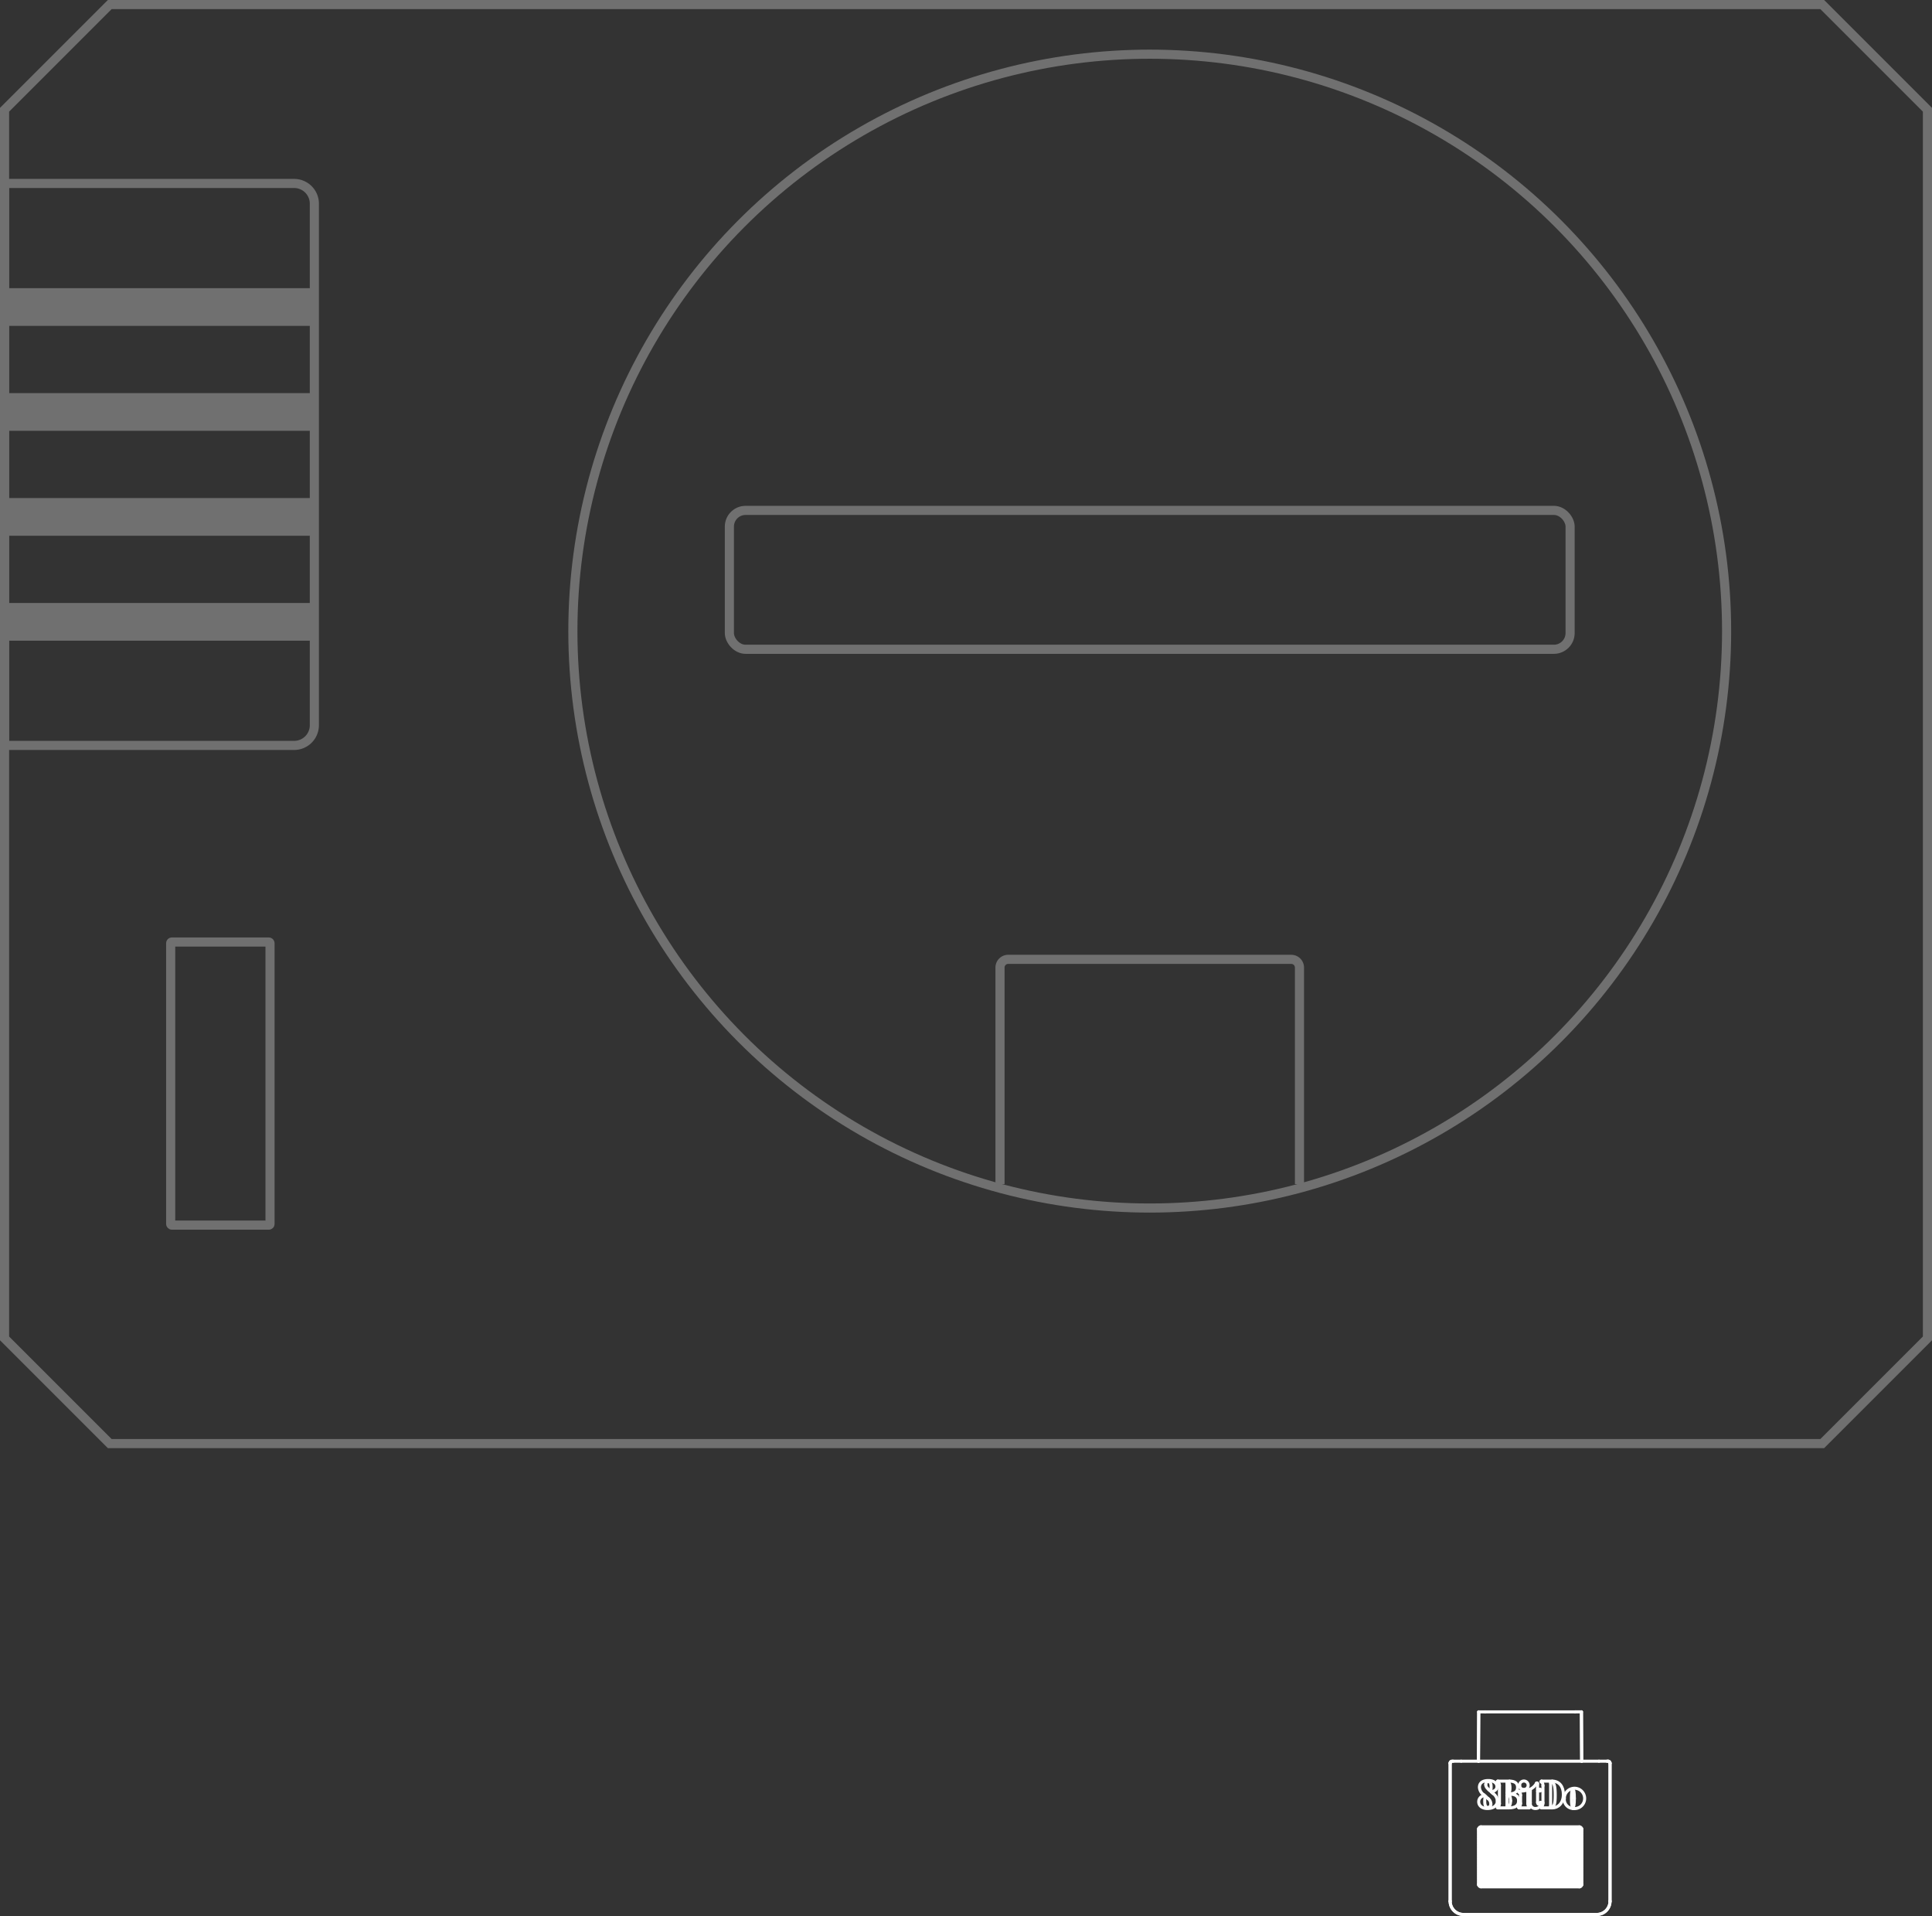 <svg xmlns="http://www.w3.org/2000/svg" width="317.765" height="315.1" viewBox="0 0 317.765 315.1">
  <rect x="0" y="0" width="317.765" height="315.1" fill="#333333" stroke="none"/>
  <g id="step01_1_sega_mega_drive" transform="translate(-63.009 -339.868)">
    <g id="组_936" data-name="组 936" transform="translate(-412.031 -31.797)" opacity="0.3">
      <path id="路径_26057" data-name="路径 26057" d="M-143.257,438.579H138.411l17.3,17.3V657.93l-17.3,17.3H-143.257l-17.3-17.3V455.877Z" transform="translate(636.345 -66.163)" fill="none" stroke="#fff" stroke-miterlimit="22.926" stroke-width="1.5" fill-rule="evenodd"/>
      <path id="路径_26058" data-name="路径 26058" d="M-160.555,445.45h47.636a3.327,3.327,0,0,1,3.318,3.318v85.778a3.327,3.327,0,0,1-3.318,3.319h-47.636Z" transform="translate(636.345 -43.613)" fill="none" stroke="#fff" stroke-miterlimit="22.926" stroke-width="1.5" fill-rule="evenodd"/>
      <rect id="矩形_346" data-name="矩形 346" width="16.341" height="46.561" rx="0.194" transform="translate(503.112 526.583)" fill="none" stroke="#fff" stroke-miterlimit="22.926" stroke-width="1.5"/>
      <ellipse id="椭圆_26" data-name="椭圆 26" cx="94.879" cy="94.878" rx="94.879" ry="94.878" transform="translate(569.264 380.576)" fill="none" stroke="#fff" stroke-miterlimit="22.926" stroke-width="1.5"/>
      <rect id="矩形_347" data-name="矩形 347" width="138.278" height="22.841" rx="2.667" transform="translate(595.004 455.601)" fill="none" stroke="#fff" stroke-miterlimit="22.926" stroke-width="1.5"/>
      <path id="路径_26059" data-name="路径 26059" d="M-73.064,512.211V476.594a1.35,1.35,0,0,0-1.344-1.345h-46.561a1.35,1.35,0,0,0-1.349,1.345v35.616" transform="translate(761.833 54.186)" fill="none" stroke="#fff" stroke-miterlimit="22.926" stroke-width="1.5" fill-rule="evenodd"/>
      <g id="组_935" data-name="组 935" transform="translate(475.916 419.341)">
        <rect id="矩形_348" data-name="矩形 348" width="50.7" height="5.634" fill="#fff" stroke="#fff" stroke-miterlimit="22.926" stroke-width="0.567"/>
        <rect id="矩形_349" data-name="矩形 349" width="50.7" height="5.632" transform="translate(0 17.258)" fill="#fff" stroke="#fff" stroke-miterlimit="22.926" stroke-width="0.567"/>
        <rect id="矩形_350" data-name="矩形 350" width="50.7" height="5.634" transform="translate(0 34.514)" fill="#fff" stroke="#fff" stroke-miterlimit="22.926" stroke-width="0.567"/>
        <rect id="矩形_351" data-name="矩形 351" width="50.7" height="5.633" transform="translate(0 51.771)" fill="#fff" stroke="#fff" stroke-miterlimit="22.926" stroke-width="0.567"/>
      </g>
    </g>
    <g id="dd" transform="translate(-82.886 346.372)">
      <path id="路径_26223" data-name="路径 26223" d="M384.591,313.511a.327.327,0,0,0-.094.068.306.306,0,0,0-.1.233" transform="translate(0 -30.351)" fill="none" stroke="#fff" stroke-linecap="round" stroke-linejoin="round" stroke-width="0.5"/>
      <path id="路径_26224" data-name="路径 26224" d="M406.6,275.02c-.015-.017.022,0,.033,0h1.02" transform="translate(-17.5 0)" fill="none" stroke="#fff" stroke-linecap="round" stroke-linejoin="round" stroke-width="0.5"/>
      <path id="路径_26225" data-name="路径 26225" d="M481.522,275.02h1.021c.011,0,.049-.016.033,0" transform="translate(-76.567 -0.001)" fill="none" stroke="#fff" stroke-linecap="round" stroke-linejoin="round" stroke-width="0.5"/>
      <path id="路径_26226" data-name="路径 26226" d="M486.706,313.378h2.834" transform="translate(-80.654 -30.246)" fill="none" stroke="#fff" stroke-linecap="round" stroke-linejoin="round" stroke-width="0.5"/>
      <path id="路径_26227" data-name="路径 26227" d="M406.494,313.378H423.47" transform="translate(-17.418 -30.246)" fill="none" stroke="#fff" stroke-linecap="round" stroke-linejoin="round" stroke-width="0.5"/>
      <path id="路径_26228" data-name="路径 26228" d="M393.02,313.378h2.852" transform="translate(-6.796 -30.246)" fill="none" stroke="#fff" stroke-linecap="round" stroke-linejoin="round" stroke-width="0.5"/>
      <path id="路径_26229" data-name="路径 26229" d="M384.455,313.707a.329.329,0,0,1,.329-.329" transform="translate(-0.043 -30.246)" fill="none" stroke="#fff" stroke-linecap="round" stroke-linejoin="round" stroke-width="0.5"/>
      <path id="路径_26230" data-name="路径 26230" d="M507.108,313.378a.329.329,0,0,1,.329.329" transform="translate(-96.738 -30.246)" fill="none" stroke="#fff" stroke-linecap="round" stroke-linejoin="round" stroke-width="0.5"/>
      <path id="路径_26231" data-name="路径 26231" d="M410.909,339.961a.043.043,0,0,0,.019-.075" transform="translate(-20.899 -51.144)" fill="none" stroke="#fff" stroke-linecap="round" stroke-linejoin="round" stroke-width="0.5"/>
      <path id="路径_26232" data-name="路径 26232" d="M498.357,424.347a2.192,2.192,0,0,0,2.192-2.193" transform="translate(-89.839 -116.001)" fill="none" stroke="#fff" stroke-linecap="round" stroke-linejoin="round" stroke-width="0.5"/>
      <path id="路径_26233" data-name="路径 26233" d="M384.4,422.154a2.192,2.192,0,0,0,2.193,2.193" transform="translate(0 -116.001)" fill="none" stroke="#fff" stroke-linecap="round" stroke-linejoin="round" stroke-width="0.5"/>
      <path id="路径_26234" data-name="路径 26234" d="M507.494,313.707a.329.329,0,0,0-.328-.329" transform="translate(-96.784 -30.246)" fill="none" stroke="#fff" stroke-linecap="round" stroke-linejoin="round" stroke-width="0.5"/>
      <line id="直线_11429" data-name="直线 11429" y1="22.692" transform="translate(410.71 283.461)" fill="none" stroke="#fff" stroke-linecap="round" stroke-linejoin="round" stroke-width="0.5"/>
      <line id="直线_11430" data-name="直线 11430" x2="21.925" transform="translate(386.593 308.346)" fill="none" stroke="#fff" stroke-linecap="round" stroke-linejoin="round" stroke-width="0.5"/>
      <line id="直线_11431" data-name="直线 11431" y2="22.692" transform="translate(384.4 283.461)" fill="none" stroke="#fff" stroke-linecap="round" stroke-linejoin="round" stroke-width="0.5"/>
      <line id="直线_11432" data-name="直线 11432" x2="14.799" transform="translate(390.155 275.02)" fill="none" stroke="#fff" stroke-linecap="round" stroke-linejoin="round" stroke-width="0.5"/>
      <line id="直线_11433" data-name="直线 11433" x2="0.042" y2="8.112" transform="translate(406.009 275.02)" fill="none" stroke="#fff" stroke-linecap="round" stroke-linejoin="round" stroke-width="0.5"/>
      <line id="直线_11434" data-name="直线 11434" y1="8.112" x2="0.042" transform="translate(389.059 275.02)" fill="none" stroke="#fff" stroke-linecap="round" stroke-linejoin="round" stroke-width="0.5"/>
      <line id="直线_11435" data-name="直线 11435" x1="0.042" y2="8.112" transform="translate(389.076 275.02)" fill="none" stroke="#fff" stroke-linecap="round" stroke-linejoin="round" stroke-width="0.5"/>
      <line id="直线_11436" data-name="直线 11436" x2="0.042" y2="8.112" transform="translate(405.993 275.02)" fill="none" stroke="#fff" stroke-linecap="round" stroke-linejoin="round" stroke-width="0.5"/>
      <line id="直线_11437" data-name="直线 11437" x2="0.169" transform="translate(384.741 283.132)" fill="none" stroke="#fff" stroke-linecap="round" stroke-linejoin="round" stroke-width="0.5"/>
      <line id="直线_11438" data-name="直线 11438" x2="0.169" transform="translate(410.201 283.132)" fill="none" stroke="#fff" stroke-linecap="round" stroke-linejoin="round" stroke-width="0.5"/>
      <path id="路径_26235" data-name="路径 26235" d="M500.1,313.378h1.315" transform="translate(-91.21 -30.246)" fill="none" stroke="#fff" stroke-linecap="round" stroke-linejoin="round" stroke-width="0.5"/>
      <path id="路径_26236" data-name="路径 26236" d="M386.807,313.378h1.315" transform="translate(-1.898 -30.246)" fill="none" stroke="#fff" stroke-linecap="round" stroke-linejoin="round" stroke-width="0.5"/>
      <path id="路径_26237" data-name="路径 26237" d="M478.941,338.471c-.157,0-.239-.358-.239-1.4s.082-1.4.239-1.4.239.358.239,1.4" transform="translate(-74.344 -47.818)" fill="none" stroke="#fff" stroke-linecap="round" stroke-linejoin="round" stroke-width="0.5"/>
      <path id="路径_26238" data-name="路径 26238" d="M474.585,337.81a1.671,1.671,0,1,0-1.408-1.654" transform="translate(-69.988 -46.905)" fill="none" stroke="#fff" stroke-linecap="round" stroke-linejoin="round" stroke-width="0.5"/>
      <path id="路径_26239" data-name="路径 26239" d="M439.146,330.2a.7.7,0,1,0-.7-.692" transform="translate(-42.609 -42.408)" fill="none" stroke="#fff" stroke-linecap="round" stroke-linejoin="round" stroke-width="0.5"/>
      <path id="路径_26240" data-name="路径 26240" d="M407.059,364.4h-.034l-.034,0a.387.387,0,0,0-.065.018.392.392,0,0,0-.11.064.384.384,0,0,0-.124.186" transform="translate(-17.573 -70.47)" fill="none" stroke="#fff" stroke-linecap="round" stroke-linejoin="round" stroke-width="0.5"/>
      <path id="路径_26241" data-name="路径 26241" d="M485.178,364.674a.384.384,0,0,0-.312-.27l-.028,0h-.028" transform="translate(-79.159 -70.47)" fill="none" stroke="#fff" stroke-linecap="round" stroke-linejoin="round" stroke-width="0.5"/>
      <line id="直线_11439" data-name="直线 11439" x1="16.901" transform="translate(389.118 294.204)" fill="none" stroke="#fff" stroke-linecap="round" stroke-linejoin="round" stroke-width="0.5"/>
      <path id="路径_26242" data-name="路径 26242" d="M486.564,365.8a.388.388,0,0,0-.016-.11" transform="translate(-80.53 -71.49)" fill="none" stroke="#fff" stroke-linecap="round" stroke-linejoin="round" stroke-width="0.5"/>
      <line id="直线_11440" data-name="直线 11440" y2="0.164" transform="translate(406.034 294.314)" fill="none" stroke="#fff" stroke-linecap="round" stroke-linejoin="round" stroke-width="0.5"/>
      <line id="直线_11441" data-name="直线 11441" y2="0.164" transform="translate(389.102 294.314)" fill="none" stroke="#fff" stroke-linecap="round" stroke-linejoin="round" stroke-width="0.5"/>
      <path id="路径_26243" data-name="路径 26243" d="M406.631,365.694a.381.381,0,0,0-.016.11" transform="translate(-17.513 -71.49)" fill="none" stroke="#fff" stroke-linecap="round" stroke-linejoin="round" stroke-width="0.5"/>
      <path id="路径_26244" data-name="路径 26244" d="M406.615,409.2a.382.382,0,0,0,.016.11" transform="translate(-17.513 -105.792)" fill="none" stroke="#fff" stroke-linecap="round" stroke-linejoin="round" stroke-width="0.5"/>
      <line id="直线_11442" data-name="直线 11442" y1="0.164" transform="translate(389.102 303.248)" fill="none" stroke="#fff" stroke-linecap="round" stroke-linejoin="round" stroke-width="0.5"/>
      <line id="直线_11443" data-name="直线 11443" y1="0.164" transform="translate(406.034 303.248)" fill="none" stroke="#fff" stroke-linecap="round" stroke-linejoin="round" stroke-width="0.5"/>
      <path id="路径_26245" data-name="路径 26245" d="M486.548,409.314a.389.389,0,0,0,.016-.11" transform="translate(-80.53 -105.792)" fill="none" stroke="#fff" stroke-linecap="round" stroke-linejoin="round" stroke-width="0.5"/>
      <path id="路径_26246" data-name="路径 26246" d="M406.691,409.723a.384.384,0,0,0,.312.27l.028,0h.028" transform="translate(-17.573 -106.201)" fill="none" stroke="#fff" stroke-linecap="round" stroke-linejoin="round" stroke-width="0.5"/>
      <line id="直线_11444" data-name="直线 11444" x1="16.901" transform="translate(389.118 303.522)" fill="none" stroke="#fff" stroke-linecap="round" stroke-linejoin="round" stroke-width="0.5"/>
      <path id="路径_26247" data-name="路径 26247" d="M484.81,410l.034,0,.034,0a.384.384,0,0,0,.3-.268" transform="translate(-79.159 -106.201)" fill="none" stroke="#fff" stroke-linecap="round" stroke-linejoin="round" stroke-width="0.5"/>
      <line id="直线_11445" data-name="直线 11445" y1="0.274" transform="translate(406.034 294.478)" fill="none" stroke="#fff" stroke-linecap="round" stroke-linejoin="round" stroke-width="0.5"/>
      <line id="直线_11446" data-name="直线 11446" y2="0.274" transform="translate(389.102 294.478)" fill="none" stroke="#fff" stroke-linecap="round" stroke-linejoin="round" stroke-width="0.5"/>
      <line id="直线_11447" data-name="直线 11447" x1="16.933" transform="translate(389.102 294.478)" fill="none" stroke="#fff" stroke-linecap="round" stroke-linejoin="round" stroke-width="0.5"/>
      <line id="直线_11448" data-name="直线 11448" y1="0.274" transform="translate(406.034 294.752)" fill="none" stroke="#fff" stroke-linecap="round" stroke-linejoin="round" stroke-width="0.5"/>
      <line id="直线_11449" data-name="直线 11449" y2="0.274" transform="translate(389.102 294.752)" fill="none" stroke="#fff" stroke-linecap="round" stroke-linejoin="round" stroke-width="0.5"/>
      <line id="直线_11450" data-name="直线 11450" x1="16.933" transform="translate(389.102 294.752)" fill="none" stroke="#fff" stroke-linecap="round" stroke-linejoin="round" stroke-width="0.5"/>
      <line id="直线_11451" data-name="直线 11451" y1="0.274" transform="translate(406.034 295.026)" fill="none" stroke="#fff" stroke-linecap="round" stroke-linejoin="round" stroke-width="0.5"/>
      <line id="直线_11452" data-name="直线 11452" y2="0.274" transform="translate(389.102 295.026)" fill="none" stroke="#fff" stroke-linecap="round" stroke-linejoin="round" stroke-width="0.5"/>
      <line id="直线_11453" data-name="直线 11453" x1="16.933" transform="translate(389.102 295.026)" fill="none" stroke="#fff" stroke-linecap="round" stroke-linejoin="round" stroke-width="0.5"/>
      <line id="直线_11454" data-name="直线 11454" y2="0.274" transform="translate(389.102 295.3)" fill="none" stroke="#fff" stroke-linecap="round" stroke-linejoin="round" stroke-width="0.5"/>
      <line id="直线_11455" data-name="直线 11455" x1="16.933" transform="translate(389.102 295.3)" fill="none" stroke="#fff" stroke-linecap="round" stroke-linejoin="round" stroke-width="0.5"/>
      <line id="直线_11456" data-name="直线 11456" y1="0.274" transform="translate(406.034 295.3)" fill="none" stroke="#fff" stroke-linecap="round" stroke-linejoin="round" stroke-width="0.5"/>
      <line id="直线_11457" data-name="直线 11457" y2="0.274" transform="translate(389.102 295.574)" fill="none" stroke="#fff" stroke-linecap="round" stroke-linejoin="round" stroke-width="0.5"/>
      <line id="直线_11458" data-name="直线 11458" x1="16.933" transform="translate(389.102 295.574)" fill="none" stroke="#fff" stroke-linecap="round" stroke-linejoin="round" stroke-width="0.5"/>
      <line id="直线_11459" data-name="直线 11459" y1="0.274" transform="translate(406.034 295.574)" fill="none" stroke="#fff" stroke-linecap="round" stroke-linejoin="round" stroke-width="0.5"/>
      <line id="直线_11460" data-name="直线 11460" y2="0.274" transform="translate(389.102 295.848)" fill="none" stroke="#fff" stroke-linecap="round" stroke-linejoin="round" stroke-width="0.5"/>
      <line id="直线_11461" data-name="直线 11461" x1="16.933" transform="translate(389.102 295.848)" fill="none" stroke="#fff" stroke-linecap="round" stroke-linejoin="round" stroke-width="0.5"/>
      <line id="直线_11462" data-name="直线 11462" y1="0.274" transform="translate(406.034 295.848)" fill="none" stroke="#fff" stroke-linecap="round" stroke-linejoin="round" stroke-width="0.5"/>
      <line id="直线_11463" data-name="直线 11463" y2="0.274" transform="translate(389.102 296.122)" fill="none" stroke="#fff" stroke-linecap="round" stroke-linejoin="round" stroke-width="0.5"/>
      <line id="直线_11464" data-name="直线 11464" x1="16.933" transform="translate(389.102 296.122)" fill="none" stroke="#fff" stroke-linecap="round" stroke-linejoin="round" stroke-width="0.5"/>
      <line id="直线_11465" data-name="直线 11465" y1="0.274" transform="translate(406.034 296.122)" fill="none" stroke="#fff" stroke-linecap="round" stroke-linejoin="round" stroke-width="0.5"/>
      <line id="直线_11466" data-name="直线 11466" y1="0.274" transform="translate(406.034 296.397)" fill="none" stroke="#fff" stroke-linecap="round" stroke-linejoin="round" stroke-width="0.5"/>
      <line id="直线_11467" data-name="直线 11467" y2="0.274" transform="translate(389.102 296.397)" fill="none" stroke="#fff" stroke-linecap="round" stroke-linejoin="round" stroke-width="0.5"/>
      <line id="直线_11468" data-name="直线 11468" x1="16.933" transform="translate(389.102 296.397)" fill="none" stroke="#fff" stroke-linecap="round" stroke-linejoin="round" stroke-width="0.5"/>
      <line id="直线_11469" data-name="直线 11469" y1="0.274" transform="translate(406.034 296.671)" fill="none" stroke="#fff" stroke-linecap="round" stroke-linejoin="round" stroke-width="0.5"/>
      <line id="直线_11470" data-name="直线 11470" y1="0.274" transform="translate(389.102 296.671)" fill="none" stroke="#fff" stroke-linecap="round" stroke-linejoin="round" stroke-width="0.5"/>
      <line id="直线_11471" data-name="直线 11471" x1="16.933" transform="translate(389.102 296.671)" fill="none" stroke="#fff" stroke-linecap="round" stroke-linejoin="round" stroke-width="0.5"/>
      <line id="直线_11472" data-name="直线 11472" y1="0.274" transform="translate(406.034 296.945)" fill="none" stroke="#fff" stroke-linecap="round" stroke-linejoin="round" stroke-width="0.5"/>
      <line id="直线_11473" data-name="直线 11473" y1="0.274" transform="translate(389.102 296.945)" fill="none" stroke="#fff" stroke-linecap="round" stroke-linejoin="round" stroke-width="0.5"/>
      <line id="直线_11474" data-name="直线 11474" x1="16.933" transform="translate(389.102 296.945)" fill="none" stroke="#fff" stroke-linecap="round" stroke-linejoin="round" stroke-width="0.5"/>
      <line id="直线_11475" data-name="直线 11475" y1="0.274" transform="translate(406.034 297.219)" fill="none" stroke="#fff" stroke-linecap="round" stroke-linejoin="round" stroke-width="0.5"/>
      <line id="直线_11476" data-name="直线 11476" y2="0.274" transform="translate(389.102 297.219)" fill="none" stroke="#fff" stroke-linecap="round" stroke-linejoin="round" stroke-width="0.5"/>
      <line id="直线_11477" data-name="直线 11477" x1="16.933" transform="translate(389.102 297.219)" fill="none" stroke="#fff" stroke-linecap="round" stroke-linejoin="round" stroke-width="0.5"/>
      <line id="直线_11478" data-name="直线 11478" y1="0.274" transform="translate(406.034 297.493)" fill="none" stroke="#fff" stroke-linecap="round" stroke-linejoin="round" stroke-width="0.5"/>
      <line id="直线_11479" data-name="直线 11479" y2="0.274" transform="translate(389.102 297.493)" fill="none" stroke="#fff" stroke-linecap="round" stroke-linejoin="round" stroke-width="0.5"/>
      <line id="直线_11480" data-name="直线 11480" x1="16.933" transform="translate(389.102 297.493)" fill="none" stroke="#fff" stroke-linecap="round" stroke-linejoin="round" stroke-width="0.5"/>
      <line id="直线_11481" data-name="直线 11481" y1="0.274" transform="translate(406.034 297.767)" fill="none" stroke="#fff" stroke-linecap="round" stroke-linejoin="round" stroke-width="0.5"/>
      <line id="直线_11482" data-name="直线 11482" y2="0.274" transform="translate(389.102 297.767)" fill="none" stroke="#fff" stroke-linecap="round" stroke-linejoin="round" stroke-width="0.5"/>
      <line id="直线_11483" data-name="直线 11483" x1="16.933" transform="translate(389.102 297.767)" fill="none" stroke="#fff" stroke-linecap="round" stroke-linejoin="round" stroke-width="0.5"/>
      <line id="直线_11484" data-name="直线 11484" y1="0.274" transform="translate(406.034 298.041)" fill="none" stroke="#fff" stroke-linecap="round" stroke-linejoin="round" stroke-width="0.5"/>
      <line id="直线_11485" data-name="直线 11485" y2="0.274" transform="translate(389.102 298.041)" fill="none" stroke="#fff" stroke-linecap="round" stroke-linejoin="round" stroke-width="0.5"/>
      <line id="直线_11486" data-name="直线 11486" x1="16.933" transform="translate(389.102 298.041)" fill="none" stroke="#fff" stroke-linecap="round" stroke-linejoin="round" stroke-width="0.5"/>
      <line id="直线_11487" data-name="直线 11487" y1="0.274" transform="translate(406.034 298.315)" fill="none" stroke="#fff" stroke-linecap="round" stroke-linejoin="round" stroke-width="0.5"/>
      <line id="直线_11488" data-name="直线 11488" y2="0.274" transform="translate(389.102 298.315)" fill="none" stroke="#fff" stroke-linecap="round" stroke-linejoin="round" stroke-width="0.5"/>
      <line id="直线_11489" data-name="直线 11489" x1="16.933" transform="translate(389.102 298.315)" fill="none" stroke="#fff" stroke-linecap="round" stroke-linejoin="round" stroke-width="0.5"/>
      <line id="直线_11490" data-name="直线 11490" y1="0.274" transform="translate(406.034 298.589)" fill="none" stroke="#fff" stroke-linecap="round" stroke-linejoin="round" stroke-width="0.5"/>
      <line id="直线_11491" data-name="直线 11491" y2="0.274" transform="translate(389.102 298.589)" fill="none" stroke="#fff" stroke-linecap="round" stroke-linejoin="round" stroke-width="0.5"/>
      <line id="直线_11492" data-name="直线 11492" x1="16.933" transform="translate(389.102 298.589)" fill="none" stroke="#fff" stroke-linecap="round" stroke-linejoin="round" stroke-width="0.5"/>
      <line id="直线_11493" data-name="直线 11493" y1="0.274" transform="translate(406.034 298.863)" fill="none" stroke="#fff" stroke-linecap="round" stroke-linejoin="round" stroke-width="0.5"/>
      <line id="直线_11494" data-name="直线 11494" y2="0.274" transform="translate(389.102 298.863)" fill="none" stroke="#fff" stroke-linecap="round" stroke-linejoin="round" stroke-width="0.5"/>
      <line id="直线_11495" data-name="直线 11495" x1="16.933" transform="translate(389.102 298.863)" fill="none" stroke="#fff" stroke-linecap="round" stroke-linejoin="round" stroke-width="0.5"/>
      <line id="直线_11496" data-name="直线 11496" y1="0.274" transform="translate(406.034 299.137)" fill="none" stroke="#fff" stroke-linecap="round" stroke-linejoin="round" stroke-width="0.5"/>
      <line id="直线_11497" data-name="直线 11497" y2="0.274" transform="translate(389.102 299.137)" fill="none" stroke="#fff" stroke-linecap="round" stroke-linejoin="round" stroke-width="0.5"/>
      <line id="直线_11498" data-name="直线 11498" x1="16.933" transform="translate(389.102 299.137)" fill="none" stroke="#fff" stroke-linecap="round" stroke-linejoin="round" stroke-width="0.5"/>
      <line id="直线_11499" data-name="直线 11499" y1="0.274" transform="translate(406.034 299.411)" fill="none" stroke="#fff" stroke-linecap="round" stroke-linejoin="round" stroke-width="0.5"/>
      <line id="直线_11500" data-name="直线 11500" y2="0.274" transform="translate(389.102 299.411)" fill="none" stroke="#fff" stroke-linecap="round" stroke-linejoin="round" stroke-width="0.5"/>
      <line id="直线_11501" data-name="直线 11501" x1="16.933" transform="translate(389.102 299.411)" fill="none" stroke="#fff" stroke-linecap="round" stroke-linejoin="round" stroke-width="0.5"/>
      <line id="直线_11502" data-name="直线 11502" y1="0.274" transform="translate(406.034 299.685)" fill="none" stroke="#fff" stroke-linecap="round" stroke-linejoin="round" stroke-width="0.5"/>
      <line id="直线_11503" data-name="直线 11503" y2="0.274" transform="translate(389.102 299.685)" fill="none" stroke="#fff" stroke-linecap="round" stroke-linejoin="round" stroke-width="0.5"/>
      <line id="直线_11504" data-name="直线 11504" x1="16.933" transform="translate(389.102 299.685)" fill="none" stroke="#fff" stroke-linecap="round" stroke-linejoin="round" stroke-width="0.5"/>
      <line id="直线_11505" data-name="直线 11505" y1="0.274" transform="translate(406.034 299.959)" fill="none" stroke="#fff" stroke-linecap="round" stroke-linejoin="round" stroke-width="0.5"/>
      <line id="直线_11506" data-name="直线 11506" y2="0.274" transform="translate(389.102 299.959)" fill="none" stroke="#fff" stroke-linecap="round" stroke-linejoin="round" stroke-width="0.5"/>
      <line id="直线_11507" data-name="直线 11507" x1="16.933" transform="translate(389.102 299.959)" fill="none" stroke="#fff" stroke-linecap="round" stroke-linejoin="round" stroke-width="0.5"/>
      <line id="直线_11508" data-name="直线 11508" y2="0.274" transform="translate(389.102 300.233)" fill="none" stroke="#fff" stroke-linecap="round" stroke-linejoin="round" stroke-width="0.5"/>
      <line id="直线_11509" data-name="直线 11509" x1="16.933" transform="translate(389.102 300.233)" fill="none" stroke="#fff" stroke-linecap="round" stroke-linejoin="round" stroke-width="0.5"/>
      <line id="直线_11510" data-name="直线 11510" y1="0.274" transform="translate(406.034 300.233)" fill="none" stroke="#fff" stroke-linecap="round" stroke-linejoin="round" stroke-width="0.5"/>
      <line id="直线_11511" data-name="直线 11511" y2="0.274" transform="translate(389.102 300.507)" fill="none" stroke="#fff" stroke-linecap="round" stroke-linejoin="round" stroke-width="0.5"/>
      <line id="直线_11512" data-name="直线 11512" x1="16.933" transform="translate(389.102 300.507)" fill="none" stroke="#fff" stroke-linecap="round" stroke-linejoin="round" stroke-width="0.5"/>
      <line id="直线_11513" data-name="直线 11513" y1="0.274" transform="translate(406.034 300.507)" fill="none" stroke="#fff" stroke-linecap="round" stroke-linejoin="round" stroke-width="0.5"/>
      <line id="直线_11514" data-name="直线 11514" y1="0.274" transform="translate(406.034 300.782)" fill="none" stroke="#fff" stroke-linecap="round" stroke-linejoin="round" stroke-width="0.5"/>
      <line id="直线_11515" data-name="直线 11515" y2="0.274" transform="translate(389.102 300.782)" fill="none" stroke="#fff" stroke-linecap="round" stroke-linejoin="round" stroke-width="0.5"/>
      <line id="直线_11516" data-name="直线 11516" x1="16.933" transform="translate(389.102 300.782)" fill="none" stroke="#fff" stroke-linecap="round" stroke-linejoin="round" stroke-width="0.5"/>
      <line id="直线_11517" data-name="直线 11517" y1="0.274" transform="translate(406.034 301.056)" fill="none" stroke="#fff" stroke-linecap="round" stroke-linejoin="round" stroke-width="0.5"/>
      <line id="直线_11518" data-name="直线 11518" y2="0.274" transform="translate(389.102 301.056)" fill="none" stroke="#fff" stroke-linecap="round" stroke-linejoin="round" stroke-width="0.5"/>
      <line id="直线_11519" data-name="直线 11519" x1="16.933" transform="translate(389.102 301.056)" fill="none" stroke="#fff" stroke-linecap="round" stroke-linejoin="round" stroke-width="0.5"/>
      <line id="直线_11520" data-name="直线 11520" y1="0.274" transform="translate(406.034 301.33)" fill="none" stroke="#fff" stroke-linecap="round" stroke-linejoin="round" stroke-width="0.5"/>
      <line id="直线_11521" data-name="直线 11521" y2="0.274" transform="translate(389.102 301.33)" fill="none" stroke="#fff" stroke-linecap="round" stroke-linejoin="round" stroke-width="0.5"/>
      <line id="直线_11522" data-name="直线 11522" x1="16.933" transform="translate(389.102 301.33)" fill="none" stroke="#fff" stroke-linecap="round" stroke-linejoin="round" stroke-width="0.5"/>
      <line id="直线_11523" data-name="直线 11523" y1="0.274" transform="translate(406.034 301.604)" fill="none" stroke="#fff" stroke-linecap="round" stroke-linejoin="round" stroke-width="0.5"/>
      <line id="直线_11524" data-name="直线 11524" y2="0.274" transform="translate(389.102 301.604)" fill="none" stroke="#fff" stroke-linecap="round" stroke-linejoin="round" stroke-width="0.5"/>
      <line id="直线_11525" data-name="直线 11525" x1="16.933" transform="translate(389.102 301.604)" fill="none" stroke="#fff" stroke-linecap="round" stroke-linejoin="round" stroke-width="0.5"/>
      <line id="直线_11526" data-name="直线 11526" y1="0.274" transform="translate(406.034 301.878)" fill="none" stroke="#fff" stroke-linecap="round" stroke-linejoin="round" stroke-width="0.5"/>
      <line id="直线_11527" data-name="直线 11527" y2="0.274" transform="translate(389.102 301.878)" fill="none" stroke="#fff" stroke-linecap="round" stroke-linejoin="round" stroke-width="0.5"/>
      <line id="直线_11528" data-name="直线 11528" x1="16.933" transform="translate(389.102 301.878)" fill="none" stroke="#fff" stroke-linecap="round" stroke-linejoin="round" stroke-width="0.5"/>
      <line id="直线_11529" data-name="直线 11529" y1="0.274" transform="translate(406.034 302.152)" fill="none" stroke="#fff" stroke-linecap="round" stroke-linejoin="round" stroke-width="0.5"/>
      <line id="直线_11530" data-name="直线 11530" y2="0.274" transform="translate(389.102 302.152)" fill="none" stroke="#fff" stroke-linecap="round" stroke-linejoin="round" stroke-width="0.5"/>
      <line id="直线_11531" data-name="直线 11531" x1="16.933" transform="translate(389.102 302.152)" fill="none" stroke="#fff" stroke-linecap="round" stroke-linejoin="round" stroke-width="0.5"/>
      <line id="直线_11532" data-name="直线 11532" y1="0.274" transform="translate(406.034 302.426)" fill="none" stroke="#fff" stroke-linecap="round" stroke-linejoin="round" stroke-width="0.5"/>
      <line id="直线_11533" data-name="直线 11533" y2="0.274" transform="translate(389.102 302.426)" fill="none" stroke="#fff" stroke-linecap="round" stroke-linejoin="round" stroke-width="0.5"/>
      <line id="直线_11534" data-name="直线 11534" x1="16.933" transform="translate(389.102 302.426)" fill="none" stroke="#fff" stroke-linecap="round" stroke-linejoin="round" stroke-width="0.5"/>
      <line id="直线_11535" data-name="直线 11535" y2="0.274" transform="translate(406.034 302.7)" fill="none" stroke="#fff" stroke-linecap="round" stroke-linejoin="round" stroke-width="0.5"/>
      <line id="直线_11536" data-name="直线 11536" y2="0.274" transform="translate(389.102 302.7)" fill="none" stroke="#fff" stroke-linecap="round" stroke-linejoin="round" stroke-width="0.5"/>
      <line id="直线_11537" data-name="直线 11537" x1="16.933" transform="translate(389.102 302.7)" fill="none" stroke="#fff" stroke-linecap="round" stroke-linejoin="round" stroke-width="0.5"/>
      <line id="直线_11538" data-name="直线 11538" y2="0.274" transform="translate(389.102 302.974)" fill="none" stroke="#fff" stroke-linecap="round" stroke-linejoin="round" stroke-width="0.5"/>
      <line id="直线_11539" data-name="直线 11539" x1="16.933" transform="translate(389.102 302.974)" fill="none" stroke="#fff" stroke-linecap="round" stroke-linejoin="round" stroke-width="0.5"/>
      <line id="直线_11540" data-name="直线 11540" y2="0.274" transform="translate(406.034 302.974)" fill="none" stroke="#fff" stroke-linecap="round" stroke-linejoin="round" stroke-width="0.5"/>
      <line id="直线_11541" data-name="直线 11541" x2="16.933" transform="translate(389.102 303.248)" fill="none" stroke="#fff" stroke-linecap="round" stroke-linejoin="round" stroke-width="0.5"/>
      <line id="直线_11542" data-name="直线 11542" x2="16.165" transform="translate(389.485 293.93)" fill="none" stroke="#fff" stroke-linecap="round" stroke-linejoin="round" stroke-width="0.5"/>
      <line id="直线_11543" data-name="直线 11543" x1="16.165" transform="translate(389.485 303.796)" fill="none" stroke="#fff" stroke-linecap="round" stroke-linejoin="round" stroke-width="0.5"/>
      <path id="路径_26248" data-name="路径 26248" d="M386.636,424.335a2.181,2.181,0,0,1-2.181-2.181" transform="translate(-0.043 -116.001)" fill="none" stroke="#fff" stroke-linecap="round" stroke-linejoin="round" stroke-width="0.5"/>
      <path id="路径_26249" data-name="路径 26249" d="M500.538,422.154a2.181,2.181,0,0,1-2.181,2.181" transform="translate(-89.839 -116.001)" fill="none" stroke="#fff" stroke-linecap="round" stroke-linejoin="round" stroke-width="0.5"/>
      <line id="直线_11544" data-name="直线 11544" y1="22.692" transform="translate(384.412 283.461)" fill="none" stroke="#fff" stroke-linecap="round" stroke-linejoin="round" stroke-width="0.5"/>
      <line id="直线_11545" data-name="直线 11545" x1="21.925" transform="translate(386.593 308.334)" fill="none" stroke="#fff" stroke-linecap="round" stroke-linejoin="round" stroke-width="0.5"/>
      <line id="直线_11546" data-name="直线 11546" y2="22.692" transform="translate(410.699 283.461)" fill="none" stroke="#fff" stroke-linecap="round" stroke-linejoin="round" stroke-width="0.5"/>
      <path id="路径_26250" data-name="路径 26250" d="M479.831,343.694c.157,0,.239-.358.239-1.4" transform="translate(-75.234 -53.041)" fill="none" stroke="#fff" stroke-linecap="round" stroke-linejoin="round" stroke-width="0.5"/>
      <path id="路径_26251" data-name="路径 26251" d="M474.585,343.946a1.492,1.492,0,0,1-1.408-1.654" transform="translate(-69.988 -53.041)" fill="none" stroke="#fff" stroke-linecap="round" stroke-linejoin="round" stroke-width="0.5"/>
      <path id="路径_26252" data-name="路径 26252" d="M462.511,333.7c0,.056.019.107.094.107.516,0,.666-.427.666-1.918s-.17-2.106-.66-2.106" transform="translate(-61.58 -43.181)" fill="none" stroke="#fff" stroke-linecap="round" stroke-linejoin="round" stroke-width="0.5"/>
      <path id="路径_26253" data-name="路径 26253" d="M462.612,329.785a.094.094,0,0,0-.1.094" transform="translate(-61.58 -43.181)" fill="none" stroke="#fff" stroke-linecap="round" stroke-linejoin="round" stroke-width="0.5"/>
      <line id="直线_11547" data-name="直线 11547" y2="3.823" transform="translate(400.931 286.699)" fill="none" stroke="#fff" stroke-linecap="round" stroke-linejoin="round" stroke-width="0.5"/>
      <path id="路径_26254" data-name="路径 26254" d="M465.665,339.173c0,1.5-.905,2.219-1.817,2.219" transform="translate(-62.634 -50.582)" fill="none" stroke="#fff" stroke-linecap="round" stroke-linejoin="round" stroke-width="0.5"/>
      <line id="直线_11548" data-name="直线 11548" x1="1.767" transform="translate(399.448 290.811)" fill="none" stroke="#fff" stroke-linecap="round" stroke-linejoin="round" stroke-width="0.5"/>
      <path id="路径_26255" data-name="路径 26255" d="M455.149,349.425c-.05,0-.094-.031-.094-.063" transform="translate(-55.702 -58.614)" fill="none" stroke="#fff" stroke-linecap="round" stroke-linejoin="round" stroke-width="0.5"/>
      <path id="路径_26256" data-name="路径 26256" d="M455.055,349.052a.1.1,0,0,1,.044-.076" transform="translate(-55.702 -58.31)" fill="none" stroke="#fff" stroke-linecap="round" stroke-linejoin="round" stroke-width="0.5"/>
      <path id="路径_26257" data-name="路径 26257" d="M455.263,346.4a.82.82,0,0,0,.277-.692" transform="translate(-55.866 -55.734)" fill="none" stroke="#fff" stroke-linecap="round" stroke-linejoin="round" stroke-width="0.5"/>
      <line id="直线_11549" data-name="直线 11549" y1="2.817" transform="translate(399.674 287.158)" fill="none" stroke="#fff" stroke-linecap="round" stroke-linejoin="round" stroke-width="0.5"/>
      <path id="路径_26258" data-name="路径 26258" d="M455.54,330.128c0-.4-.107-.522-.277-.61" transform="translate(-55.866 -42.97)" fill="none" stroke="#fff" stroke-linecap="round" stroke-linejoin="round" stroke-width="0.5"/>
      <path id="路径_26259" data-name="路径 26259" d="M455.1,329a.1.1,0,0,1-.044-.076c0-.031.044-.063.094-.063" transform="translate(-55.702 -42.455)" fill="none" stroke="#fff" stroke-linecap="round" stroke-linejoin="round" stroke-width="0.5"/>
      <line id="直线_11550" data-name="直线 11550" x2="1.748" transform="translate(399.448 286.409)" fill="none" stroke="#fff" stroke-linecap="round" stroke-linejoin="round" stroke-width="0.5"/>
      <path id="路径_26260" data-name="路径 26260" d="M463.759,328.864c1.125,0,1.836.855,1.836,2.182" transform="translate(-62.564 -42.455)" fill="none" stroke="#fff" stroke-linecap="round" stroke-linejoin="round" stroke-width="0.5"/>
      <path id="路径_26261" data-name="路径 26261" d="M448.51,345.8a.882.882,0,0,1-.911.912.805.805,0,0,1-.861-.905" transform="translate(-49.144 -55.804)" fill="none" stroke="#fff" stroke-linecap="round" stroke-linejoin="round" stroke-width="0.5"/>
      <line id="直线_11551" data-name="直线 11551" y1="2.012" transform="translate(397.593 287.988)" fill="none" stroke="#fff" stroke-linecap="round" stroke-linejoin="round" stroke-width="0.5"/>
      <line id="直线_11552" data-name="直线 11552" x1="0.119" transform="translate(397.473 287.988)" fill="none" stroke="#fff" stroke-linecap="round" stroke-linejoin="round" stroke-width="0.5"/>
      <path id="路径_26262" data-name="路径 26262" d="M445.821,335.993a.1.1,0,0,1-.094-.088" transform="translate(-48.348 -48.005)" fill="none" stroke="#fff" stroke-linecap="round" stroke-linejoin="round" stroke-width="0.5"/>
      <line id="直线_11553" data-name="直线 11553" y1="0.025" transform="translate(397.379 287.874)" fill="none" stroke="#fff" stroke-linecap="round" stroke-linejoin="round" stroke-width="0.5"/>
      <path id="路径_26263" data-name="路径 26263" d="M445.727,335.505a.079.079,0,0,1,.056-.075" transform="translate(-48.348 -47.631)" fill="none" stroke="#fff" stroke-linecap="round" stroke-linejoin="round" stroke-width="0.5"/>
      <path id="路径_26264" data-name="路径 26264" d="M445.994,331.636a2.214,2.214,0,0,0,1.157-1.019" transform="translate(-48.558 -43.837)" fill="none" stroke="#fff" stroke-linecap="round" stroke-linejoin="round" stroke-width="0.5"/>
      <path id="路径_26265" data-name="路径 26265" d="M451.46,330.407a.079.079,0,0,1,.076-.057" transform="translate(-52.868 -43.626)" fill="none" stroke="#fff" stroke-linecap="round" stroke-linejoin="round" stroke-width="0.5"/>
      <line id="直线_11554" data-name="直线 11554" x2="0.031" transform="translate(398.668 286.724)" fill="none" stroke="#fff" stroke-linecap="round" stroke-linejoin="round" stroke-width="0.5"/>
      <path id="路径_26266" data-name="路径 26266" d="M451.965,330.35a.091.091,0,0,1,.088.094" transform="translate(-53.266 -43.626)" fill="none" stroke="#fff" stroke-linecap="round" stroke-linejoin="round" stroke-width="0.5"/>
      <line id="直线_11555" data-name="直线 11555" y2="0.924" transform="translate(398.787 286.818)" fill="none" stroke="#fff" stroke-linecap="round" stroke-linejoin="round" stroke-width="0.5"/>
      <line id="直线_11556" data-name="直线 11556" x2="0.396" transform="translate(398.787 287.742)" fill="none" stroke="#fff" stroke-linecap="round" stroke-linejoin="round" stroke-width="0.5"/>
      <path id="路径_26267" data-name="路径 26267" d="M454.253,335.162a.1.1,0,0,1,.094.094" transform="translate(-55.069 -47.42)" fill="none" stroke="#fff" stroke-linecap="round" stroke-linejoin="round" stroke-width="0.5"/>
      <line id="直线_11557" data-name="直线 11557" y2="0.094" transform="translate(399.278 287.837)" fill="none" stroke="#fff" stroke-linecap="round" stroke-linejoin="round" stroke-width="0.5"/>
      <path id="路径_26268" data-name="路径 26268" d="M454.347,336.053a.1.1,0,0,1-.094.094" transform="translate(-55.069 -48.122)" fill="none" stroke="#fff" stroke-linecap="round" stroke-linejoin="round" stroke-width="0.5"/>
      <line id="直线_11558" data-name="直线 11558" x1="0.396" transform="translate(398.787 288.025)" fill="none" stroke="#fff" stroke-linecap="round" stroke-linejoin="round" stroke-width="0.5"/>
      <line id="直线_11559" data-name="直线 11559" y2="1.867" transform="translate(398.787 288.025)" fill="none" stroke="#fff" stroke-linecap="round" stroke-linejoin="round" stroke-width="0.5"/>
      <path id="路径_26269" data-name="路径 26269" d="M452.381,345.322c0,.195.076.321.207.321s.182-.082.208-.233" transform="translate(-53.594 -55.429)" fill="none" stroke="#fff" stroke-linecap="round" stroke-linejoin="round" stroke-width="0.5"/>
      <path id="路径_26270" data-name="路径 26270" d="M454.342,345.41a.094.094,0,0,1,.088-.088.084.084,0,0,1,.075.1" transform="translate(-55.14 -55.429)" fill="none" stroke="#fff" stroke-linecap="round" stroke-linejoin="round" stroke-width="0.5"/>
      <path id="路径_26271" data-name="路径 26271" d="M439.146,332.824a.687.687,0,0,1-.7-.692" transform="translate(-42.609 -45.031)" fill="none" stroke="#fff" stroke-linecap="round" stroke-linejoin="round" stroke-width="0.5"/>
      <path id="路径_26272" data-name="路径 26272" d="M445.791,349.244a.091.091,0,0,1-.094.088" transform="translate(-48.324 -58.521)" fill="none" stroke="#fff" stroke-linecap="round" stroke-linejoin="round" stroke-width="0.5"/>
      <line id="直线_11560" data-name="直线 11560" x1="1.61" transform="translate(395.763 290.811)" fill="none" stroke="#fff" stroke-linecap="round" stroke-linejoin="round" stroke-width="0.5"/>
      <path id="路径_26273" data-name="路径 26273" d="M437.74,349.4c-.05,0-.094-.031-.094-.069" transform="translate(-41.977 -58.592)" fill="none" stroke="#fff" stroke-linecap="round" stroke-linejoin="round" stroke-width="0.5"/>
      <line id="直线_11561" data-name="直线 11561" y1="0.013" transform="translate(395.669 290.729)" fill="none" stroke="#fff" stroke-linecap="round" stroke-linejoin="round" stroke-width="0.5"/>
      <path id="路径_26274" data-name="路径 26274" d="M437.646,348.992a.082.082,0,0,1,.05-.075" transform="translate(-41.977 -58.264)" fill="none" stroke="#fff" stroke-linecap="round" stroke-linejoin="round" stroke-width="0.5"/>
      <path id="路径_26275" data-name="路径 26275" d="M437.884,346.762c.176-.088.27-.258.27-.578" transform="translate(-42.165 -56.109)" fill="none" stroke="#fff" stroke-linecap="round" stroke-linejoin="round" stroke-width="0.5"/>
      <line id="直线_11562" data-name="直线 11562" y1="1.358" transform="translate(395.99 288.717)" fill="none" stroke="#fff" stroke-linecap="round" stroke-linejoin="round" stroke-width="0.5"/>
      <path id="路径_26276" data-name="路径 26276" d="M438.318,338.011c0-.271-.082-.415-.226-.472" transform="translate(-42.329 -49.294)" fill="none" stroke="#fff" stroke-linecap="round" stroke-linejoin="round" stroke-width="0.5"/>
      <path id="路径_26277" data-name="路径 26277" d="M437.858,337.235a.087.087,0,0,1-.063-.082" transform="translate(-42.095 -48.989)" fill="none" stroke="#fff" stroke-linecap="round" stroke-linejoin="round" stroke-width="0.5"/>
      <line id="直线_11563" data-name="直线 11563" y1="0.013" transform="translate(395.7 288.151)" fill="none" stroke="#fff" stroke-linecap="round" stroke-linejoin="round" stroke-width="0.5"/>
      <path id="路径_26278" data-name="路径 26278" d="M437.8,336.812c0-.044.038-.075.094-.075" transform="translate(-42.095 -48.661)" fill="none" stroke="#fff" stroke-linecap="round" stroke-linejoin="round" stroke-width="0.5"/>
      <path id="路径_26279" data-name="路径 26279" d="M438.24,336.081a5.174,5.174,0,0,0,1.251-.176" transform="translate(-42.445 -48.005)" fill="none" stroke="#fff" stroke-linecap="round" stroke-linejoin="round" stroke-width="0.5"/>
      <path id="路径_26280" data-name="路径 26280" d="M444.152,335.881a.1.1,0,0,1,.138.1" transform="translate(-47.106 -47.981)" fill="none" stroke="#fff" stroke-linecap="round" stroke-linejoin="round" stroke-width="0.5"/>
      <line id="直线_11564" data-name="直线 11564" y2="2.075" transform="translate(397.184 288)" fill="none" stroke="#fff" stroke-linecap="round" stroke-linejoin="round" stroke-width="0.5"/>
      <path id="路径_26281" data-name="路径 26281" d="M444.806,346.184c0,.346.1.5.239.572" transform="translate(-47.622 -56.109)" fill="none" stroke="#fff" stroke-linecap="round" stroke-linejoin="round" stroke-width="0.5"/>
      <path id="路径_26282" data-name="路径 26282" d="M445.935,348.887a.1.1,0,0,1,.044.076" transform="translate(-48.512 -58.24)" fill="none" stroke="#fff" stroke-linecap="round" stroke-linejoin="round" stroke-width="0.5"/>
      <path id="路径_26283" data-name="路径 26283" d="M429.206,340.433c0-.666-.189-.993-.509-.993-.056,0-.082.025-.082.082" transform="translate(-34.857 -50.792)" fill="none" stroke="#fff" stroke-linecap="round" stroke-linejoin="round" stroke-width="0.5"/>
      <line id="直线_11565" data-name="直线 11565" y2="1.786" transform="translate(393.758 288.729)" fill="none" stroke="#fff" stroke-linecap="round" stroke-linejoin="round" stroke-width="0.5"/>
      <path id="路径_26284" data-name="路径 26284" d="M428.615,345.008a.094.094,0,0,0,.107.1c.333,0,.484-.434.484-.975" transform="translate(-34.857 -54.493)" fill="none" stroke="#fff" stroke-linecap="round" stroke-linejoin="round" stroke-width="0.5"/>
      <line id="直线_11566" data-name="直线 11566" y2="1.666" transform="translate(393.758 286.705)" fill="none" stroke="#fff" stroke-linecap="round" stroke-linejoin="round" stroke-width="0.5"/>
      <path id="路径_26285" data-name="路径 26285" d="M428.615,331.575a.077.077,0,0,0,.088.088c.277,0,.4-.327.4-.937,0-.535-.119-.912-.383-.912-.069,0-.107.038-.107.094" transform="translate(-34.857 -43.204)" fill="none" stroke="#fff" stroke-linecap="round" stroke-linejoin="round" stroke-width="0.5"/>
      <path id="路径_26286" data-name="路径 26286" d="M431.814,344.1c0,.78-.522,1.176-1.566,1.176" transform="translate(-36.146 -54.469)" fill="none" stroke="#fff" stroke-linecap="round" stroke-linejoin="round" stroke-width="0.5"/>
      <line id="直线_11567" data-name="直线 11567" x1="1.842" transform="translate(392.261 290.811)" fill="none" stroke="#fff" stroke-linecap="round" stroke-linejoin="round" stroke-width="0.5"/>
      <path id="路径_26287" data-name="路径 26287" d="M421.193,349.144c-.05,0-.094-.025-.094-.056a.1.1,0,0,1,.05-.082" transform="translate(-28.932 -58.334)" fill="none" stroke="#fff" stroke-linecap="round" stroke-linejoin="round" stroke-width="0.5"/>
      <path id="路径_26288" data-name="路径 26288" d="M421.336,346.874c.151-.076.3-.164.3-.572" transform="translate(-29.119 -56.202)" fill="none" stroke="#fff" stroke-linecap="round" stroke-linejoin="round" stroke-width="0.5"/>
      <line id="直线_11568" data-name="直线 11568" y1="2.98" transform="translate(392.513 287.12)" fill="none" stroke="#fff" stroke-linecap="round" stroke-linejoin="round" stroke-width="0.5"/>
      <path id="路径_26289" data-name="路径 26289" d="M421.632,330.09c0-.409-.145-.5-.3-.572" transform="translate(-29.119 -42.97)" fill="none" stroke="#fff" stroke-linecap="round" stroke-linejoin="round" stroke-width="0.5"/>
      <path id="路径_26290" data-name="路径 26290" d="M421.149,329a.082.082,0,0,1-.05-.076c0-.031.044-.063.094-.063" transform="translate(-28.932 -42.455)" fill="none" stroke="#fff" stroke-linecap="round" stroke-linejoin="round" stroke-width="0.5"/>
      <line id="直线_11569" data-name="直线 11569" x2="1.918" transform="translate(392.261 286.409)" fill="none" stroke="#fff" stroke-linecap="round" stroke-linejoin="round" stroke-width="0.5"/>
      <path id="路径_26291" data-name="路径 26291" d="M430.605,328.864c.874,0,1.32.346,1.32,1.025,0,.654-.383.993-1.1,1.062" transform="translate(-36.426 -42.455)" fill="none" stroke="#fff" stroke-linecap="round" stroke-linejoin="round" stroke-width="0.5"/>
      <path id="路径_26292" data-name="路径 26292" d="M431.5,338.727a.038.038,0,0,0,0,.076" transform="translate(-37.106 -50.23)" fill="none" stroke="#fff" stroke-linecap="round" stroke-linejoin="round" stroke-width="0.5"/>
      <path id="路径_26293" data-name="路径 26293" d="M431.645,339.084c.761.006,1.27.365,1.27,1.062" transform="translate(-37.246 -50.512)" fill="none" stroke="#fff" stroke-linecap="round" stroke-linejoin="round" stroke-width="0.5"/>
      <path id="路径_26294" data-name="路径 26294" d="M412.1,331.657c0,.289.126.49.5.817" transform="translate(-21.836 -44.656)" fill="none" stroke="#fff" stroke-linecap="round" stroke-linejoin="round" stroke-width="0.5"/>
      <line id="直线_11570" data-name="直线 11570" x2="0.258" y2="0.226" transform="translate(390.759 287.818)" fill="none" stroke="#fff" stroke-linecap="round" stroke-linejoin="round" stroke-width="0.5"/>
      <path id="路径_26295" data-name="路径 26295" d="M415.662,336.518c.025.025.05.013.063-.019" transform="translate(-24.646 -48.474)" fill="none" stroke="#fff" stroke-linecap="round" stroke-linejoin="round" stroke-width="0.5"/>
      <path id="路径_26296" data-name="路径 26296" d="M412.915,330.808a2.818,2.818,0,0,0,.063-.7c0-.528-.151-.83-.478-.83-.245,0-.4.182-.4.5" transform="translate(-21.836 -42.783)" fill="none" stroke="#fff" stroke-linecap="round" stroke-linejoin="round" stroke-width="0.5"/>
      <path id="路径_26297" data-name="路径 26297" d="M414.439,343.374a1.13,1.13,0,0,0-.44-.874" transform="translate(-23.335 -53.205)" fill="none" stroke="#fff" stroke-linecap="round" stroke-linejoin="round" stroke-width="0.5"/>
      <line id="直线_11571" data-name="直线 11571" x1="0.421" y1="0.371" transform="translate(390.243 288.924)" fill="none" stroke="#fff" stroke-linecap="round" stroke-linejoin="round" stroke-width="0.5"/>
      <path id="路径_26298" data-name="路径 26298" d="M411.774,340.708a.038.038,0,0,0-.063.019" transform="translate(-21.531 -51.783)" fill="none" stroke="#fff" stroke-linecap="round" stroke-linejoin="round" stroke-width="0.5"/>
      <path id="路径_26299" data-name="路径 26299" d="M411.407,340.836a3.25,3.25,0,0,0-.082.855c0,.585.17.937.484.937a.521.521,0,0,0,.522-.566" transform="translate(-21.227 -51.893)" fill="none" stroke="#fff" stroke-linecap="round" stroke-linejoin="round" stroke-width="0.5"/>
      <path id="路径_26300" data-name="路径 26300" d="M409.693,341.1c0,.666-.509,1.239-1.635,1.239-.855,0-1.427-.446-1.427-1.119a.985.985,0,0,1,.905-.975" transform="translate(-17.526 -51.425)" fill="none" stroke="#fff" stroke-linecap="round" stroke-linejoin="round" stroke-width="0.5"/>
      <path id="路径_26301" data-name="路径 26301" d="M411,339.886a.047.047,0,0,1,.01.014" transform="translate(-20.969 -51.144)" fill="none" stroke="#fff" stroke-linecap="round" stroke-linejoin="round" stroke-width="0.5"/>
      <line id="直线_11572" data-name="直线 11572" x1="0.107" y1="0.094" transform="translate(389.922 288.648)" fill="none" stroke="#fff" stroke-linecap="round" stroke-linejoin="round" stroke-width="0.5"/>
      <path id="路径_26302" data-name="路径 26302" d="M407.894,330.751a1.608,1.608,0,0,1-.7-1.213c0-.685.478-1.119,1.465-1.119.855,0,1.415.4,1.415,1.006,0,.421-.314.723-.868.83" transform="translate(-17.971 -42.104)" fill="none" stroke="#fff" stroke-linecap="round" stroke-linejoin="round" stroke-width="0.5"/>
      <path id="路径_26303" data-name="路径 26303" d="M416.576,337.093a.044.044,0,0,0-.019.076" transform="translate(-25.339 -48.942)" fill="none" stroke="#fff" stroke-linecap="round" stroke-linejoin="round" stroke-width="0.5"/>
      <line id="直线_11573" data-name="直线 11573" x2="0.226" y2="0.201" transform="translate(391.218 288.226)" fill="none" stroke="#fff" stroke-linecap="round" stroke-linejoin="round" stroke-width="0.5"/>
      <path id="路径_26304" data-name="路径 26304" d="M417.682,338.4a1.614,1.614,0,0,1,.723,1.245" transform="translate(-26.238 -49.972)" fill="none" stroke="#fff" stroke-linecap="round" stroke-linejoin="round" stroke-width="0.5"/>
    </g>
  </g>
</svg>
